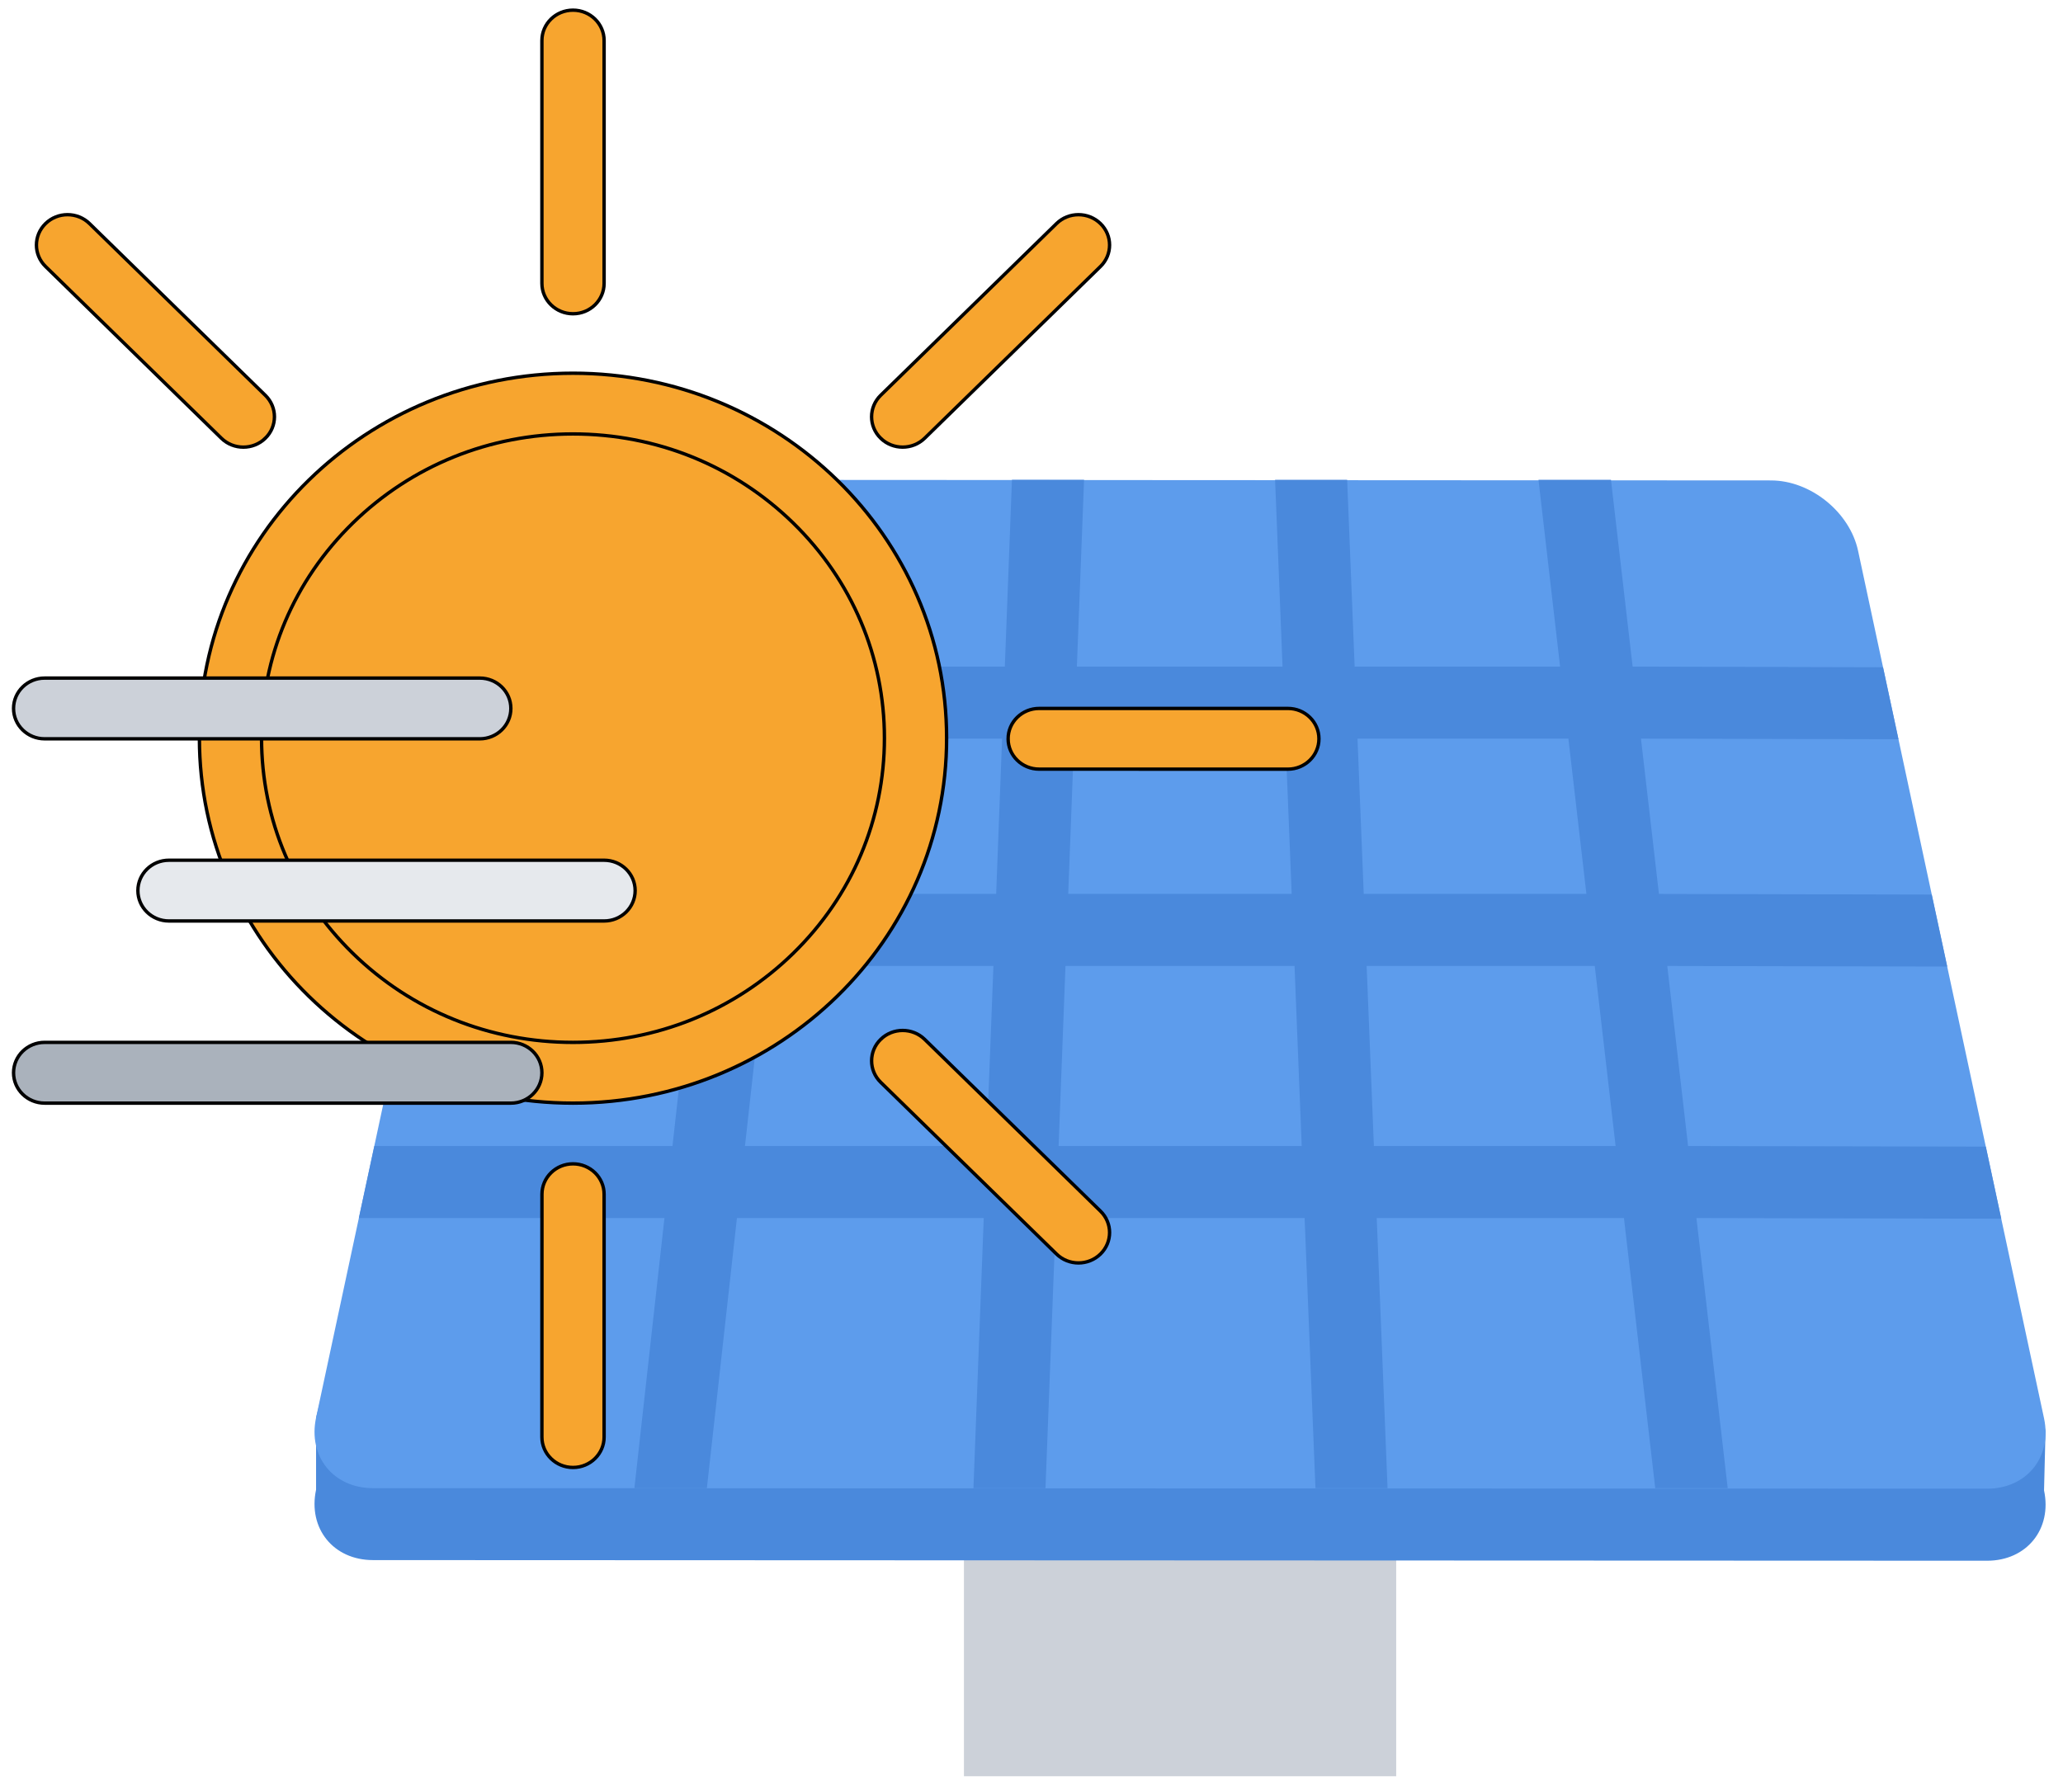 <svg width="610" height="530" xmlns="http://www.w3.org/2000/svg" xml:space="preserve" version="1.1">

 <g>
  <title>Layer 1</title>
  <rect id="svg_1" fill="#CCD1D9" height="106.5" width="127.81" y="418.803" x="285.026"/>
  <path id="svg_3" fill="#4A89DC" d="m523.654,163.371l-349.44,-0.172c-11.715,0 -78.288,244.606 -80.757,256.071l0,21.306c-2.437,11.435 5.124,20.807 16.839,20.807l477.26,0.188c11.716,0 19.275,-9.372 16.839,-20.807l0.438,-17.588c-2.454,-11.466 -69.464,-259.805 -81.179,-259.805l0,0z"/>
  <path id="svg_4" fill="#5D9CEC" d="m523.654,142.081l-349.44,-0.187c-11.715,0 -23.321,9.372 -25.773,20.837l-54.984,256.539c-2.437,11.466 5.124,20.837 16.839,20.837l477.26,0.156c11.716,0 19.275,-9.371 16.839,-20.806l-54.984,-256.554c-2.452,-11.45 -14.042,-20.822 -25.757,-20.822l0,0z"/>
  <path id="svg_5" fill="#4A89DC" d="m571.186,264.559l-80.662,-0.188l-5.312,-45.923l76.134,0.172l-4.562,-21.291l-74.04,-0.188l-6.404,-55.249l-21.432,0l6.389,55.249l-60.746,0l-2.219,-55.249l-21.306,0l2.202,55.249l-60.809,0l2.124,-55.249l-21.321,0l-2.109,55.249l-61.075,0l6.154,-55.249l-21.431,0l-6.154,55.249l-73.539,0l-4.561,21.306l75.743,0l-5.108,45.923l-80.476,0l-4.561,21.306l82.663,0l-5.92,53.25l-88.162,0l-4.577,21.298l90.363,0l-8.888,79.881l21.431,0l8.888,-79.881l72.978,0l-3.046,79.881l21.306,0l3.062,-79.881l73.555,0l3.203,79.881l21.32,0l-3.201,-79.881l73.103,0l9.247,79.881l21.431,0l-9.247,-79.881l90.129,0.188l-4.561,-21.314l-88.036,-0.171l-6.154,-53.25l82.771,0.172l-4.577,-21.29zm-279.492,74.368l-71.416,0l5.92,-53.25l67.542,0l-2.046,53.25zm2.858,-74.555l-65.98,0l5.108,-45.923l62.621,0l-1.749,45.923zm23.056,-45.924l62.48,0l1.844,45.923l-66.074,0l1.75,-45.923zm-4.593,120.479l2.031,-53.25l67.729,0l2.124,53.25l-71.884,0zm88.38,-120.479l62.355,0l5.326,45.923l-65.839,0l-1.842,-45.923zm4.842,120.479l-2.141,-53.25l67.449,0l6.17,53.25l-71.478,0z"/>
  <g id="svg_6"/>
  <g id="svg_7"/>
  <g id="svg_8"/>
  <g id="svg_9"/>
  <g id="svg_10"/>
  <g id="svg_11"/>
  <g id="svg_12"/>
  <g id="svg_13"/>
  <g id="svg_14"/>
  <g id="svg_15"/>
  <g id="svg_16"/>
  <g id="svg_17"/>
  <g id="svg_18"/>
  <g id="svg_19"/>
  <g id="svg_20"/>
  <g stroke="null">
   <path stroke="null" fill="#f7a52f" d="m169.429,317.259c-55.84,0 -101.275,-44.389 -101.275,-98.953s45.436,-98.953 101.275,-98.953c55.84,0 101.288,44.389 101.288,98.953s-45.447,98.953 -101.288,98.953z"/>
   <path stroke="null" fill="#f7a52f" d="m169.429,110.376c-61.01,0 -110.47,48.323 -110.47,107.93c0,59.613 49.459,107.936 110.47,107.936s110.47,-48.322 110.47,-107.936c0.001,-59.608 -49.459,-107.93 -110.47,-107.93zm65.116,171.555c-17.392,16.994 -40.52,26.345 -65.116,26.345c-24.594,0 -47.723,-9.351 -65.116,-26.345c-17.393,-16.993 -26.979,-39.589 -26.979,-63.625c0,-24.03 9.585,-46.626 26.979,-63.619s40.521,-26.351 65.116,-26.351c24.595,0 47.724,9.358 65.116,26.351c17.394,16.993 26.966,39.589 26.966,63.619c0,24.037 -9.571,46.633 -26.966,63.625z"/>
   <path stroke="null" fill="#CCD1D9" d="m13.202,218.497l128.658,0c5.076,0 9.194,-4.025 9.194,-8.984s-4.119,-8.977 -9.194,-8.977l-128.658,0c-5.075,0 -9.194,4.018 -9.194,8.977s4.119,8.984 9.194,8.984z"/>
   <path stroke="null" fill="#E6E9ED" d="m178.624,254.403l-128.67,0c-5.075,0 -9.181,4.025 -9.181,8.983c0,4.959 4.106,8.984 9.181,8.984l128.671,0c5.075,0 9.181,-4.025 9.181,-8.984c-0.001,-4.957 -4.106,-8.983 -9.182,-8.983z"/>
   <path stroke="null" fill="#AAB2BC" d="m151.054,308.275l-137.852,0c-5.075,0 -9.194,4.025 -9.194,8.984s4.119,8.983 9.194,8.983l137.852,0c5.076,0 9.181,-4.024 9.181,-8.983s-4.106,-8.984 -9.181,-8.984z"/>
   <g stroke="null">
    <path stroke="null" fill="#f7a52f" d="m169.429,344.196c-5.075,0 -9.18,4.025 -9.18,8.984l-0.014,71.826c0,4.959 4.119,8.984 9.194,8.984c5.076,0 9.195,-4.025 9.195,-8.984l0,-71.826c0,-4.959 -4.119,-8.984 -9.195,-8.984z"/>
    <path stroke="null" fill="#f7a52f" d="m169.429,92.791l0,0c5.076,0 9.195,-4.018 9.195,-8.984l0,-71.826c0,-4.959 -4.119,-8.977 -9.195,-8.977l0,0c-5.075,0 -9.194,4.018 -9.194,8.977l0,71.826c0.001,4.959 4.12,8.984 9.194,8.984z"/>
   </g>
   <g stroke="null">
    <path stroke="null" fill="#f7a52f" d="m260.408,307.382c-3.581,3.498 -3.581,9.193 0,12.692l51.991,50.796c3.581,3.512 9.397,3.512 12.991,0s3.595,-9.194 0,-12.693l-51.979,-50.795c-3.595,-3.512 -9.423,-3.512 -13.003,0z"/>
    <path stroke="null" fill="#f7a52f" d="m78.454,129.612c0,-0.007 0,0 0,-0.007c3.594,-3.505 3.594,-9.187 0,-12.693l-51.992,-50.795c-3.581,-3.505 -9.41,-3.505 -12.991,0l0,0c-3.594,3.505 -3.594,9.193 0,12.698l51.991,50.795c3.581,3.506 9.397,3.506 12.992,0.001z"/>
   </g>
   <path stroke="null" fill="#f7a52f" d="m298.087,218.49c0,4.959 4.119,8.977 9.195,8.977l73.515,0.007c5.076,0 9.195,-4.025 9.195,-8.984s-4.119,-8.977 -9.181,-8.977l-73.529,0c-5.075,0 -9.195,4.019 -9.195,8.977z"/>
   <path stroke="null" fill="#f7a52f" d="m260.408,129.605c3.581,3.505 9.395,3.505 13.003,0l51.979,-50.789c3.595,-3.505 3.595,-9.194 0,-12.698c-3.595,-3.505 -9.41,-3.505 -12.991,0l-51.991,50.789c-3.582,3.504 -3.595,9.193 0,12.698z"/>
   <g stroke="null"/>
   <g stroke="null"/>
   <g stroke="null"/>
   <g stroke="null"/>
   <g stroke="null"/>
   <g stroke="null"/>
   <g stroke="null"/>
   <g stroke="null"/>
   <g stroke="null"/>
   <g stroke="null"/>
   <g stroke="null"/>
   <g stroke="null"/>
   <g stroke="null"/>
   <g stroke="null"/>
   <g stroke="null"/>
  </g>
 </g>
</svg>
